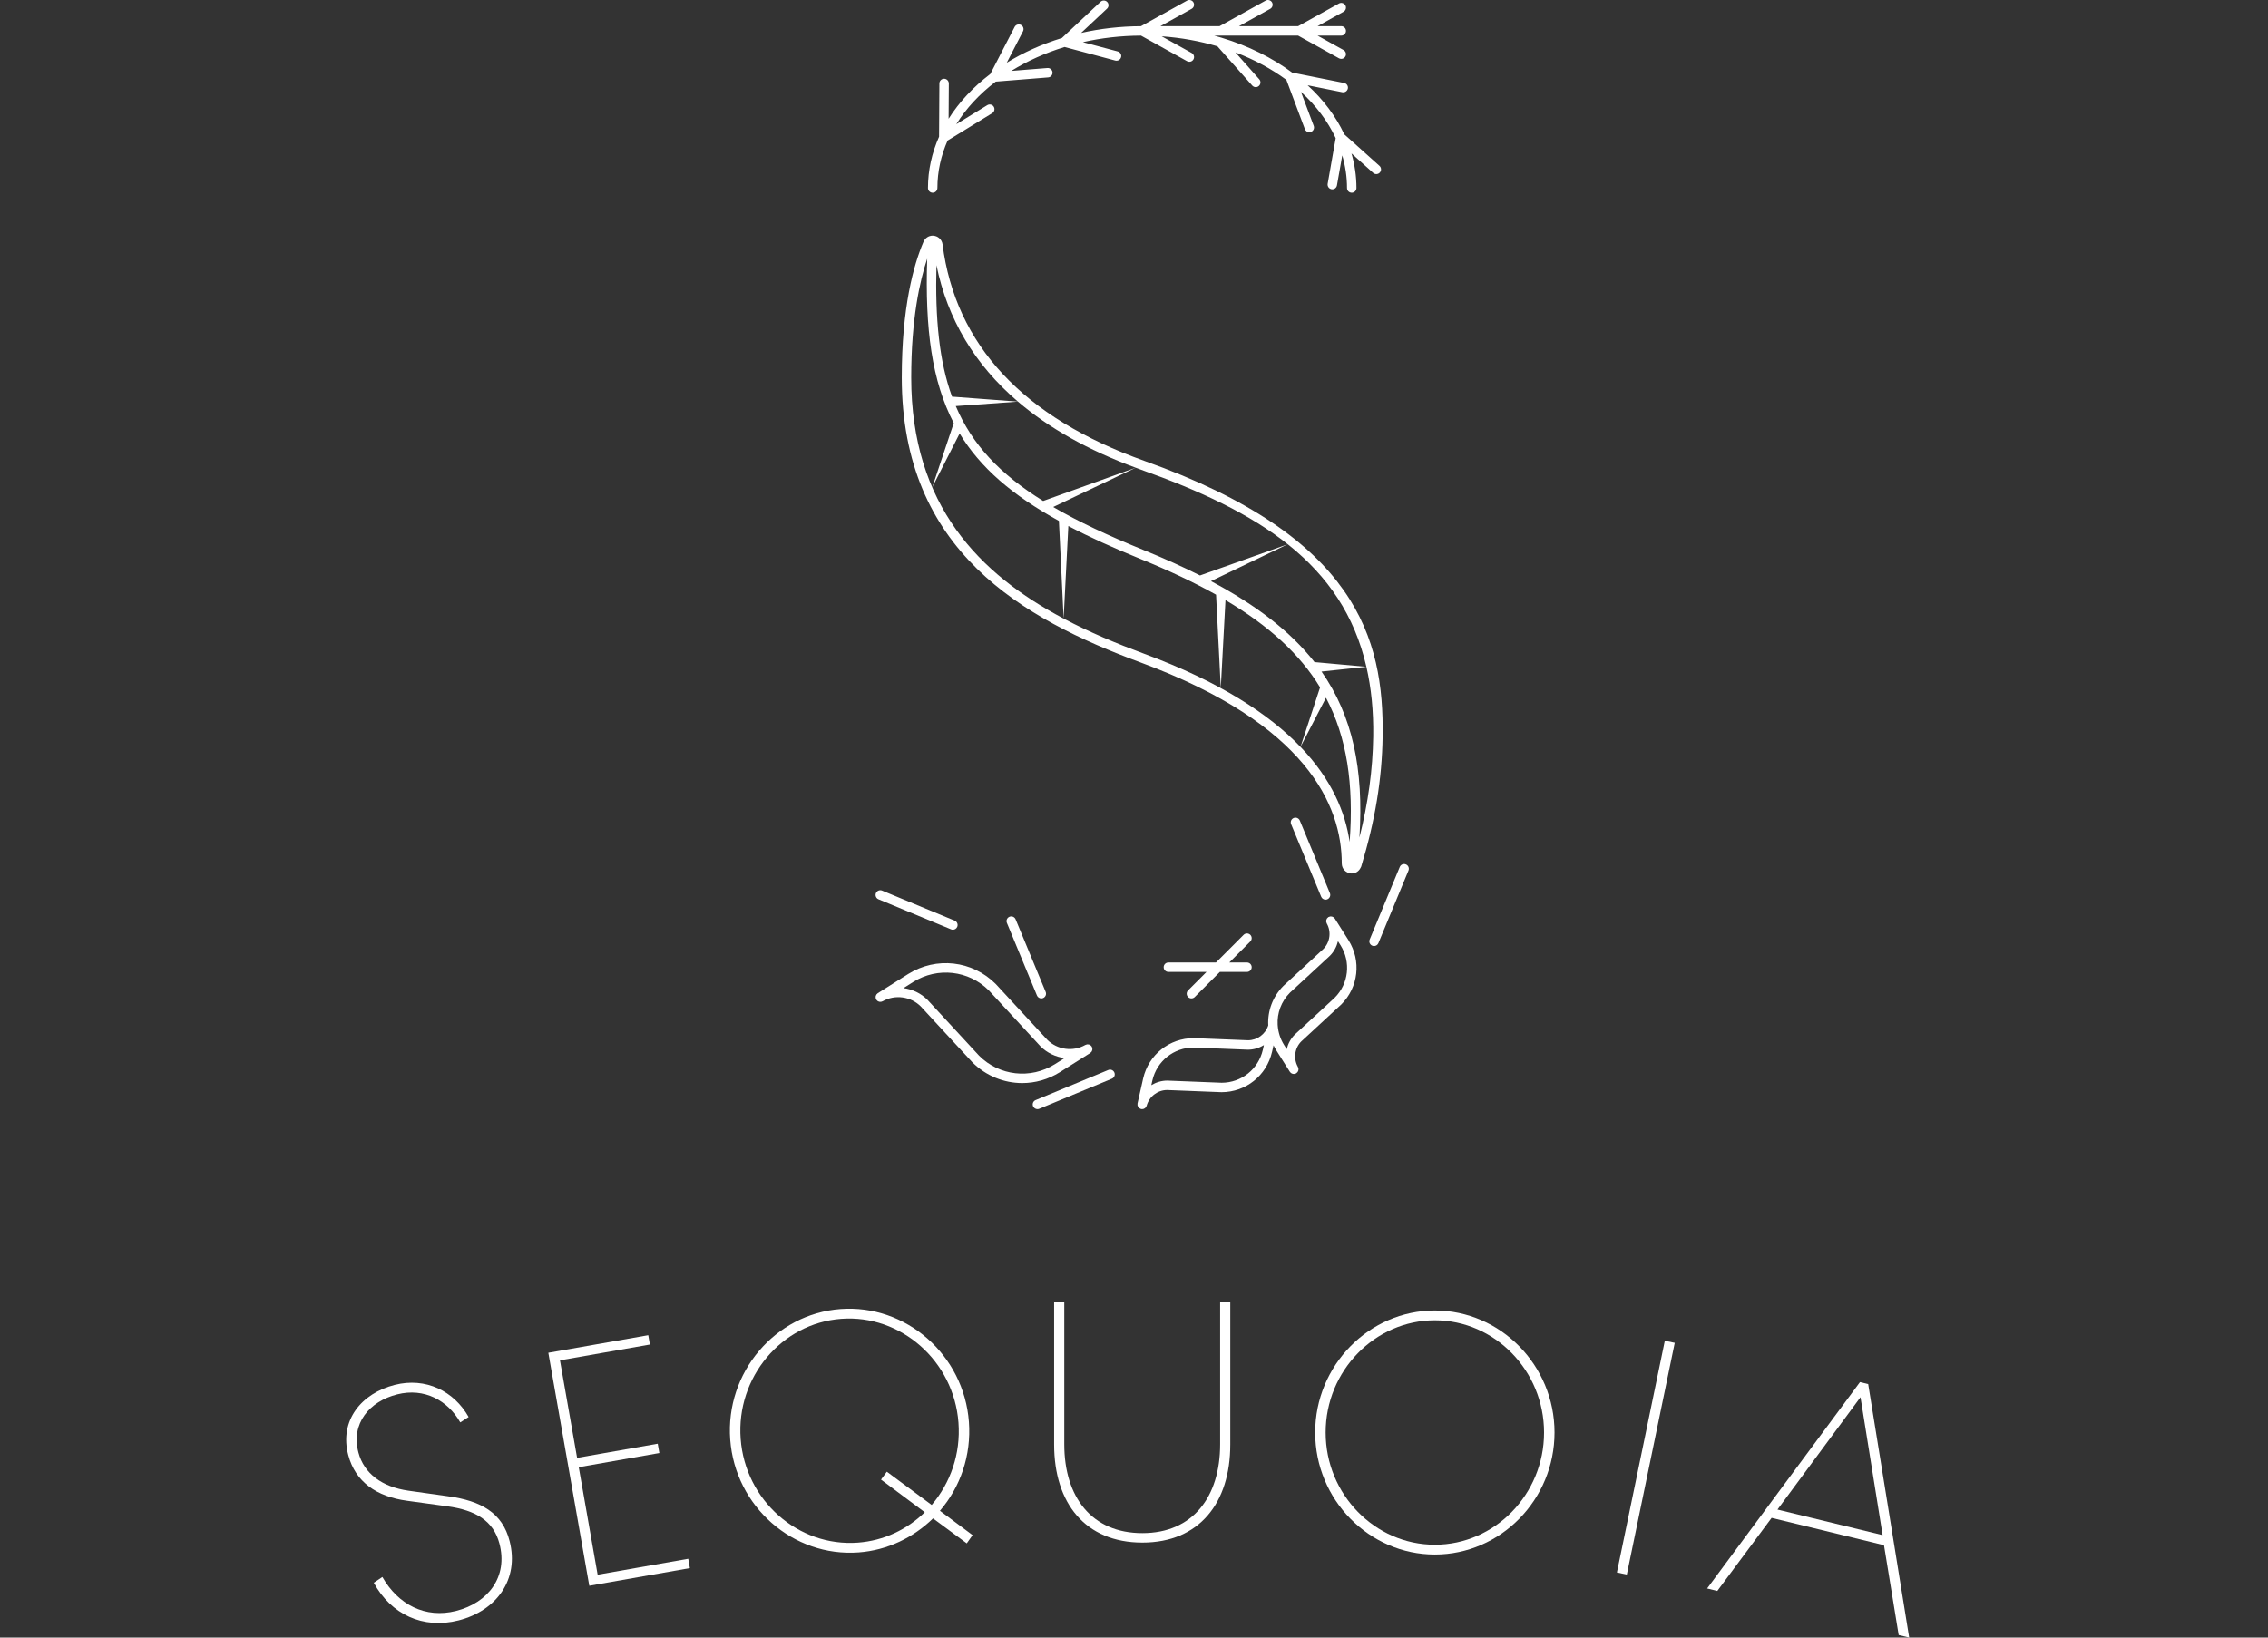 <svg width="180" height="130" viewBox="0 0 180 130" fill="none" xmlns="http://www.w3.org/2000/svg">
<rect x="0" y="0" width="180" height="130" fill="#333333" stroke="none"/>
<g clip-path="url(#clip0_827_86885)">
<g clip-path="url(#clip1_827_86885)">
<path d="M74.023 15.298C74.23 15.298 74.397 15.13 74.397 14.924C74.397 13.609 74.685 12.343 75.208 11.157L78.747 8.985C78.923 8.877 78.978 8.647 78.87 8.471C78.762 8.295 78.532 8.239 78.356 8.348L75.898 9.857C76.68 8.599 77.743 7.458 79.029 6.479L83.191 6.145C83.397 6.128 83.55 5.948 83.534 5.742C83.517 5.536 83.332 5.383 83.131 5.399L80.261 5.629C81.524 4.846 82.949 4.203 84.492 3.731L88.517 4.808C88.55 4.817 88.582 4.821 88.614 4.821C88.78 4.821 88.931 4.711 88.975 4.543C89.029 4.344 88.91 4.139 88.711 4.085L85.945 3.346C87.407 3.016 88.955 2.835 90.558 2.828L94.211 4.858C94.269 4.89 94.331 4.905 94.393 4.905C94.524 4.905 94.652 4.836 94.72 4.713C94.82 4.532 94.755 4.304 94.575 4.204L92.197 2.883C93.745 2.992 95.228 3.265 96.62 3.675L99.383 6.791C99.457 6.875 99.56 6.918 99.663 6.918C99.752 6.918 99.84 6.886 99.911 6.823C100.066 6.686 100.08 6.449 99.943 6.295L98.047 4.157C99.545 4.729 100.91 5.467 102.095 6.342L103.563 10.253C103.619 10.403 103.762 10.495 103.913 10.495C103.957 10.495 104.001 10.488 104.045 10.471C104.238 10.399 104.336 10.183 104.263 9.989L103.25 7.291C104.44 8.376 105.379 9.618 106.008 10.967L105.371 14.587C105.335 14.79 105.471 14.985 105.674 15.021C105.696 15.024 105.718 15.026 105.74 15.026C105.918 15.026 106.076 14.899 106.108 14.717L106.528 12.336C106.773 13.17 106.906 14.035 106.906 14.924C106.906 15.13 107.073 15.298 107.28 15.298C107.487 15.298 107.654 15.13 107.654 14.924C107.654 13.982 107.516 13.064 107.26 12.179L108.982 13.724C109.136 13.862 109.372 13.849 109.51 13.695C109.648 13.541 109.636 13.305 109.482 13.167L106.689 10.662C106.021 9.233 105.031 7.918 103.78 6.77L106.532 7.321C106.733 7.361 106.932 7.23 106.973 7.027C107.013 6.825 106.882 6.627 106.679 6.587L102.553 5.761C100.969 4.586 99.082 3.645 96.99 3.008C96.968 2.996 96.944 2.993 96.92 2.987C96.737 2.931 96.553 2.877 96.366 2.827H103.026L106.267 4.627C106.324 4.659 106.387 4.674 106.448 4.674C106.58 4.674 106.707 4.605 106.776 4.482C106.876 4.301 106.811 4.073 106.631 3.973L104.567 2.827H106.449C106.655 2.827 106.823 2.659 106.823 2.452C106.823 2.246 106.655 2.078 106.449 2.078H104.567L106.631 0.932C106.811 0.831 106.876 0.603 106.776 0.423C106.675 0.243 106.449 0.178 106.267 0.278L103.026 2.078H98.332L100.811 0.701C100.991 0.6 101.056 0.372 100.956 0.192C100.856 0.012 100.628 -0.053 100.447 0.047L96.79 2.078H92.096L94.575 0.701C94.755 0.6 94.82 0.372 94.72 0.192C94.62 0.012 94.393 -0.053 94.211 0.047L90.551 2.08C88.903 2.087 87.311 2.274 85.804 2.613L87.859 0.688C88.01 0.547 88.017 0.31 87.876 0.159C87.735 0.008 87.498 0.001 87.347 0.141L84.276 3.018C82.685 3.507 81.211 4.17 79.901 4.98L81.191 2.483C81.285 2.299 81.213 2.074 81.03 1.979C80.846 1.883 80.62 1.956 80.525 2.139L78.597 5.874C77.244 6.903 76.12 8.104 75.287 9.428L75.304 6.628C75.305 6.421 75.139 6.253 74.932 6.251H74.93C74.724 6.251 74.556 6.417 74.555 6.623L74.53 10.851C73.961 12.132 73.649 13.5 73.649 14.924C73.649 15.13 73.817 15.298 74.023 15.298Z" fill="white"/>
<path d="M87.955 84.941L82.194 87.328C82.003 87.406 81.913 87.625 81.992 87.817C82.052 87.961 82.191 88.047 82.337 88.047C82.385 88.047 82.434 88.038 82.481 88.019L88.242 85.632C88.433 85.554 88.523 85.335 88.444 85.144C88.365 84.952 88.146 84.861 87.955 84.941Z" fill="white"/>
<path d="M69.723 71.39L75.484 73.777C75.531 73.796 75.579 73.805 75.627 73.805C75.774 73.805 75.913 73.719 75.973 73.574C76.052 73.383 75.961 73.164 75.77 73.086L70.009 70.699C69.818 70.619 69.6 70.71 69.52 70.901C69.441 71.093 69.532 71.311 69.723 71.39Z" fill="white"/>
<path d="M99.231 74.21C99.085 74.064 98.847 74.064 98.701 74.21L96.505 76.407H92.73C92.524 76.407 92.356 76.574 92.356 76.781C92.356 76.988 92.524 77.155 92.73 77.155H95.756L94.292 78.62C94.146 78.766 94.146 79.003 94.292 79.149C94.365 79.222 94.461 79.259 94.557 79.259C94.653 79.259 94.748 79.222 94.821 79.149L96.815 77.155H98.966C99.173 77.155 99.34 76.988 99.34 76.781C99.34 76.574 99.173 76.407 98.966 76.407H97.564L99.231 74.74C99.377 74.594 99.377 74.357 99.231 74.21Z" fill="white"/>
<path d="M82.645 79.259C82.693 79.259 82.741 79.249 82.788 79.23C82.979 79.151 83.07 78.932 82.99 78.741L80.604 72.98C80.525 72.789 80.306 72.698 80.115 72.778C79.924 72.857 79.834 73.075 79.913 73.267L82.299 79.028C82.359 79.172 82.498 79.259 82.645 79.259Z" fill="white"/>
<path d="M105.201 71.419C105.249 71.419 105.298 71.41 105.345 71.39C105.535 71.311 105.626 71.093 105.547 70.901L103.161 65.14C103.081 64.949 102.863 64.859 102.672 64.938C102.481 65.017 102.39 65.236 102.47 65.427L104.856 71.188C104.916 71.332 105.055 71.419 105.201 71.419Z" fill="white"/>
<path d="M111.58 68.621C111.389 68.541 111.171 68.632 111.092 68.823L108.705 74.584C108.626 74.775 108.717 74.994 108.908 75.073C108.955 75.092 109.003 75.102 109.051 75.102C109.197 75.102 109.337 75.015 109.396 74.871L111.783 69.109C111.862 68.918 111.771 68.699 111.58 68.621Z" fill="white"/>
<path d="M105.94 72.924C105.928 72.905 105.91 72.893 105.896 72.878C105.879 72.858 105.864 72.837 105.843 72.822C105.824 72.808 105.802 72.801 105.78 72.791C105.758 72.78 105.738 72.767 105.714 72.762C105.691 72.756 105.667 72.757 105.644 72.756C105.619 72.755 105.596 72.751 105.572 72.754C105.548 72.757 105.525 72.769 105.502 72.777C105.481 72.785 105.459 72.787 105.439 72.798C105.436 72.8 105.434 72.802 105.432 72.804C105.429 72.805 105.426 72.805 105.424 72.807C105.406 72.819 105.394 72.836 105.379 72.85C105.359 72.868 105.338 72.883 105.322 72.904C105.309 72.923 105.302 72.944 105.292 72.965C105.281 72.987 105.268 73.009 105.262 73.033C105.257 73.056 105.258 73.078 105.257 73.101C105.256 73.126 105.251 73.15 105.255 73.176C105.258 73.199 105.269 73.221 105.277 73.244C105.285 73.266 105.287 73.288 105.299 73.308C105.674 73.968 105.558 74.806 105.029 75.335L101.858 78.264C101.003 79.12 100.591 80.263 100.655 81.4C100.433 82.097 99.78 82.581 99.053 82.581L94.74 82.41C92.811 82.41 91.162 83.723 90.729 85.604L90.28 87.591C90.275 87.612 90.28 87.632 90.279 87.654C90.277 87.68 90.273 87.706 90.277 87.731C90.281 87.754 90.291 87.775 90.299 87.797C90.308 87.82 90.313 87.844 90.326 87.865C90.338 87.885 90.356 87.901 90.372 87.919C90.388 87.937 90.401 87.956 90.421 87.971C90.44 87.986 90.464 87.993 90.487 88.004C90.507 88.014 90.524 88.028 90.546 88.034C90.55 88.035 90.553 88.035 90.557 88.035C90.559 88.036 90.561 88.038 90.563 88.038C90.59 88.044 90.618 88.047 90.645 88.047C90.687 88.047 90.728 88.04 90.767 88.027C90.78 88.022 90.792 88.013 90.805 88.007C90.828 87.995 90.852 87.985 90.873 87.969C90.886 87.959 90.896 87.945 90.907 87.933C90.925 87.916 90.943 87.9 90.956 87.879C90.966 87.865 90.971 87.847 90.979 87.831C90.988 87.811 91 87.794 91.006 87.772C91.207 87.041 91.881 86.53 92.63 86.53L96.943 86.701C98.872 86.701 100.521 85.388 100.954 83.507L101.073 82.982C101.136 83.109 101.203 83.236 101.28 83.359L102.368 85.081C102.37 85.084 102.374 85.085 102.376 85.088C102.41 85.139 102.454 85.181 102.504 85.209C102.508 85.21 102.511 85.211 102.514 85.213C102.567 85.24 102.625 85.256 102.685 85.256C102.717 85.256 102.75 85.251 102.783 85.242C102.793 85.239 102.803 85.233 102.813 85.229C102.832 85.222 102.851 85.217 102.87 85.207C102.872 85.205 102.873 85.203 102.875 85.202C102.878 85.2 102.881 85.199 102.884 85.198C102.903 85.186 102.914 85.168 102.929 85.154C102.949 85.137 102.971 85.121 102.986 85.1C102.999 85.082 103.006 85.06 103.016 85.04C103.027 85.017 103.04 84.996 103.046 84.971C103.052 84.949 103.05 84.926 103.051 84.903C103.053 84.878 103.057 84.854 103.053 84.829C103.05 84.805 103.039 84.784 103.031 84.76C103.023 84.739 103.021 84.717 103.01 84.696C102.635 84.037 102.749 83.199 103.279 82.67L106.45 79.74C107.814 78.376 108.052 76.282 107.028 74.646L105.94 72.924ZM96.958 85.953L92.645 85.782C92.184 85.782 91.749 85.917 91.374 86.146L91.459 85.77C91.812 84.233 93.162 83.159 94.725 83.158L99.038 83.329C99.5 83.329 99.934 83.194 100.309 82.965L100.225 83.341C99.871 84.879 98.521 85.952 96.958 85.953ZM105.931 79.201L102.76 82.13C102.434 82.456 102.223 82.859 102.119 83.286L101.914 82.96C101.612 82.479 101.447 81.949 101.407 81.415C101.406 81.403 101.408 81.391 101.406 81.379C101.405 81.373 101.403 81.367 101.402 81.36C101.348 80.431 101.683 79.498 102.377 78.804L105.548 75.875C105.874 75.549 106.085 75.145 106.189 74.719L106.395 75.044C107.232 76.382 107.037 78.095 105.931 79.201Z" fill="white"/>
<path d="M86.527 83.592C86.545 83.581 86.556 83.563 86.572 83.549C86.592 83.532 86.613 83.516 86.628 83.495C86.642 83.477 86.649 83.455 86.658 83.435C86.669 83.412 86.683 83.391 86.689 83.366C86.694 83.344 86.692 83.321 86.694 83.298C86.695 83.273 86.7 83.249 86.696 83.224C86.693 83.2 86.681 83.178 86.674 83.155C86.666 83.134 86.664 83.112 86.652 83.091C86.651 83.088 86.648 83.087 86.646 83.084C86.645 83.082 86.645 83.079 86.643 83.076C86.632 83.058 86.614 83.046 86.599 83.03C86.582 83.011 86.567 82.99 86.547 82.975C86.527 82.96 86.503 82.953 86.481 82.942C86.46 82.933 86.441 82.92 86.418 82.915C86.394 82.909 86.369 82.91 86.344 82.909C86.321 82.908 86.299 82.904 86.276 82.907C86.251 82.91 86.228 82.922 86.205 82.93C86.184 82.938 86.162 82.94 86.142 82.951C85.16 83.509 83.913 83.338 83.12 82.545L79.024 78.11C77.164 76.25 74.308 75.925 72.078 77.322L69.666 78.845C69.647 78.857 69.635 78.875 69.619 78.89C69.6 78.907 69.579 78.921 69.565 78.941C69.55 78.961 69.543 78.984 69.533 79.006C69.523 79.027 69.51 79.047 69.504 79.07C69.499 79.094 69.5 79.118 69.499 79.142C69.498 79.166 69.494 79.189 69.497 79.213C69.5 79.237 69.512 79.259 69.52 79.283C69.527 79.304 69.529 79.326 69.541 79.346C69.542 79.349 69.545 79.35 69.547 79.353C69.548 79.355 69.548 79.358 69.55 79.361C69.562 79.38 69.58 79.392 69.595 79.408C69.612 79.426 69.626 79.447 69.646 79.462C69.668 79.478 69.693 79.486 69.717 79.497C69.736 79.505 69.754 79.517 69.774 79.522C69.801 79.529 69.828 79.528 69.855 79.528C69.876 79.529 69.896 79.533 69.917 79.53C69.942 79.527 69.966 79.515 69.991 79.506C70.011 79.498 70.032 79.497 70.051 79.486C71.032 78.929 72.279 79.1 73.073 79.892L77.169 84.327C78.258 85.415 79.687 85.978 81.132 85.978C82.157 85.978 83.19 85.695 84.115 85.115L86.527 83.592ZM77.709 83.808L73.612 79.374C73.085 78.846 72.41 78.531 71.707 78.441L72.476 77.955C74.407 76.747 76.882 77.028 78.484 78.629L82.581 83.064C83.109 83.591 83.785 83.905 84.488 83.995L83.717 84.482C81.785 85.69 79.31 85.409 77.709 83.808Z" fill="white"/>
<path d="M108.034 68.785C109.141 65.131 109.681 61.855 109.732 58.475C109.851 50.651 107.645 42.584 90.838 36.592C81.216 33.162 75.822 27.376 74.806 19.394C74.806 19.393 74.806 19.393 74.805 19.392C74.805 19.392 74.806 19.392 74.806 19.391C74.755 19.009 74.431 18.721 74.049 18.709C74.046 18.709 74.044 18.707 74.042 18.707C74.041 18.707 74.04 18.708 74.038 18.708C74.033 18.708 74.028 18.706 74.023 18.706C73.706 18.706 73.424 18.895 73.299 19.185C73.298 19.187 73.296 19.189 73.295 19.192C73.294 19.193 73.294 19.194 73.293 19.195C73.293 19.195 73.293 19.196 73.293 19.196C73.293 19.196 73.293 19.196 73.293 19.196C72.506 21.037 71.57 24.4 71.57 29.971C71.57 43.731 81.15 49.126 90.522 52.588C103.72 57.465 106.49 63.961 106.49 68.55C106.49 68.968 106.816 69.307 107.226 69.335C107.229 69.335 107.231 69.337 107.234 69.338C107.249 69.339 107.264 69.34 107.279 69.341H107.28C107.281 69.341 107.282 69.34 107.283 69.34C107.586 69.339 107.847 69.163 107.978 68.898C108.002 68.865 108.021 68.828 108.034 68.787L108.034 68.785C108.034 68.785 108.034 68.785 108.034 68.785ZM107.89 66.491C108.242 61.06 107.343 56.826 104.877 53.302L104.89 53.309L108.444 52.935C108.826 54.601 109.015 56.432 108.985 58.464C108.944 61.119 108.589 63.716 107.89 66.491ZM108.444 52.935L104.335 52.56V52.57C102.43 50.141 99.724 48.051 96.104 46.13L96.113 46.13L102.202 43.204L95.244 45.681L95.246 45.686C93.883 44.999 92.404 44.331 90.792 43.677C87.966 42.529 85.588 41.414 83.587 40.249L90.138 37.131C90.288 37.187 90.435 37.243 90.587 37.297C99.879 40.609 106.56 44.715 108.444 52.935ZM75.855 32.237L80.791 31.883C83.256 33.991 86.375 35.743 90.138 37.131L82.791 39.77C79.353 37.632 77.151 35.288 75.855 32.237ZM80.79 31.882L75.559 31.488C74.546 28.703 74.21 25.334 74.322 21.048C75.195 25.33 77.36 28.949 80.79 31.882ZM72.319 29.971C72.319 25.337 72.999 22.297 73.588 20.533C73.405 26.135 73.964 30.27 75.7 33.595L75.693 33.59L73.99 38.679L76.159 34.419L76.157 34.406C77.809 37.136 80.35 39.317 84.049 41.357H84.041L84.416 49.105C77.771 45.591 72.319 40.136 72.319 29.971ZM90.781 51.887C88.628 51.091 86.466 50.19 84.416 49.105L84.79 41.76L84.788 41.757C86.465 42.638 88.363 43.498 90.51 44.37C92.762 45.285 94.754 46.224 96.513 47.21L96.887 54.623L97.261 47.638C100.698 49.671 103.154 51.916 104.768 54.567L103.215 59.29C100.722 56.691 96.808 54.114 90.781 51.887ZM103.215 59.29L105.236 55.39C106.895 58.537 107.454 62.253 107.114 66.836C106.782 64.517 105.711 61.892 103.215 59.29Z" fill="white"/>
<path d="M151.523 130L150.689 129.797L149.523 122.665L140.605 120.496L136.294 126.297L135.486 126.101L147.617 109.718L148.269 109.876L151.523 130ZM147.658 110.915L141.069 119.836L149.414 121.865L147.658 110.915Z" fill="white"/>
<path d="M30.348 125.189C31.597 127.383 33.755 128.504 36.199 127.883C38.748 127.234 40.338 125.174 39.636 122.529C39.161 120.739 37.769 119.887 35.493 119.576L32.324 119.14C29.878 118.817 28.201 117.625 27.644 115.524C26.907 112.749 28.698 110.608 31.325 109.939C33.795 109.311 36.037 110.437 37.193 112.489L36.529 112.915C35.54 111.179 33.684 110.145 31.524 110.691C29.313 111.25 27.835 113.002 28.448 115.311C28.888 116.97 30.31 118.037 32.416 118.338L35.559 118.781C38.181 119.139 39.881 120.104 40.447 122.341C41.226 125.382 39.414 127.862 36.399 128.635C33.565 129.359 31.023 128.147 29.665 125.648L30.348 125.189Z" fill="white"/>
<path d="M132.916 106.601L129.113 124.994L128.325 124.831L132.128 106.438L132.916 106.601Z" fill="white"/>
<path d="M43.519 107.389L51.449 105.995L51.579 106.735L44.442 107.989L45.803 115.732L52.2 114.608L52.33 115.348L45.933 116.472L47.433 125.008L54.623 123.744L54.753 124.484L46.77 125.887L43.519 107.389Z" fill="white"/>
<path d="M76.727 122.519L74.051 120.539C72.496 122.054 70.445 123.067 68.144 123.238C62.953 123.624 58.35 119.608 57.954 114.283C57.558 108.958 61.517 104.305 66.708 103.919C71.899 103.533 76.502 107.55 76.898 112.875C77.097 115.55 76.208 118.065 74.598 119.933L77.19 121.866L76.727 122.519ZM58.783 114.222C59.147 119.118 63.35 122.815 68.087 122.462C70.147 122.309 71.991 121.419 73.396 120.05L69.921 117.456L70.385 116.83L73.945 119.471C75.429 117.719 76.254 115.425 76.069 112.936C75.705 108.04 71.501 104.343 66.765 104.695C62.029 105.047 58.419 109.325 58.783 114.222Z" fill="white"/>
<path d="M83.662 114.677V103.381H84.467V114.65C84.467 118.836 86.64 121.707 90.665 121.707C94.663 121.707 96.836 118.836 96.836 114.65V103.381H97.641V114.677C97.641 119.319 95.172 122.458 90.665 122.458C86.13 122.458 83.662 119.319 83.662 114.677Z" fill="white"/>
<path d="M104.379 113.72C104.379 108.381 108.672 104.034 113.877 104.034C119.082 104.034 123.375 108.381 123.375 113.72C123.375 119.06 119.082 123.406 113.877 123.406C108.672 123.406 104.379 119.06 104.379 113.72ZM105.21 113.72C105.21 118.63 109.128 122.628 113.877 122.628C118.626 122.628 122.544 118.63 122.544 113.72C122.544 108.81 118.626 104.812 113.877 104.812C109.128 104.812 105.21 108.81 105.21 113.72Z" fill="white"/>
</g>
</g>
<defs>
<clipPath id="clip0_827_86885">
<rect width="180" height="130" fill="white"/>
</clipPath>
<clipPath id="clip1_827_86885">
<rect width="180" height="130" fill="white"/>
</clipPath>
</defs>
</svg>
